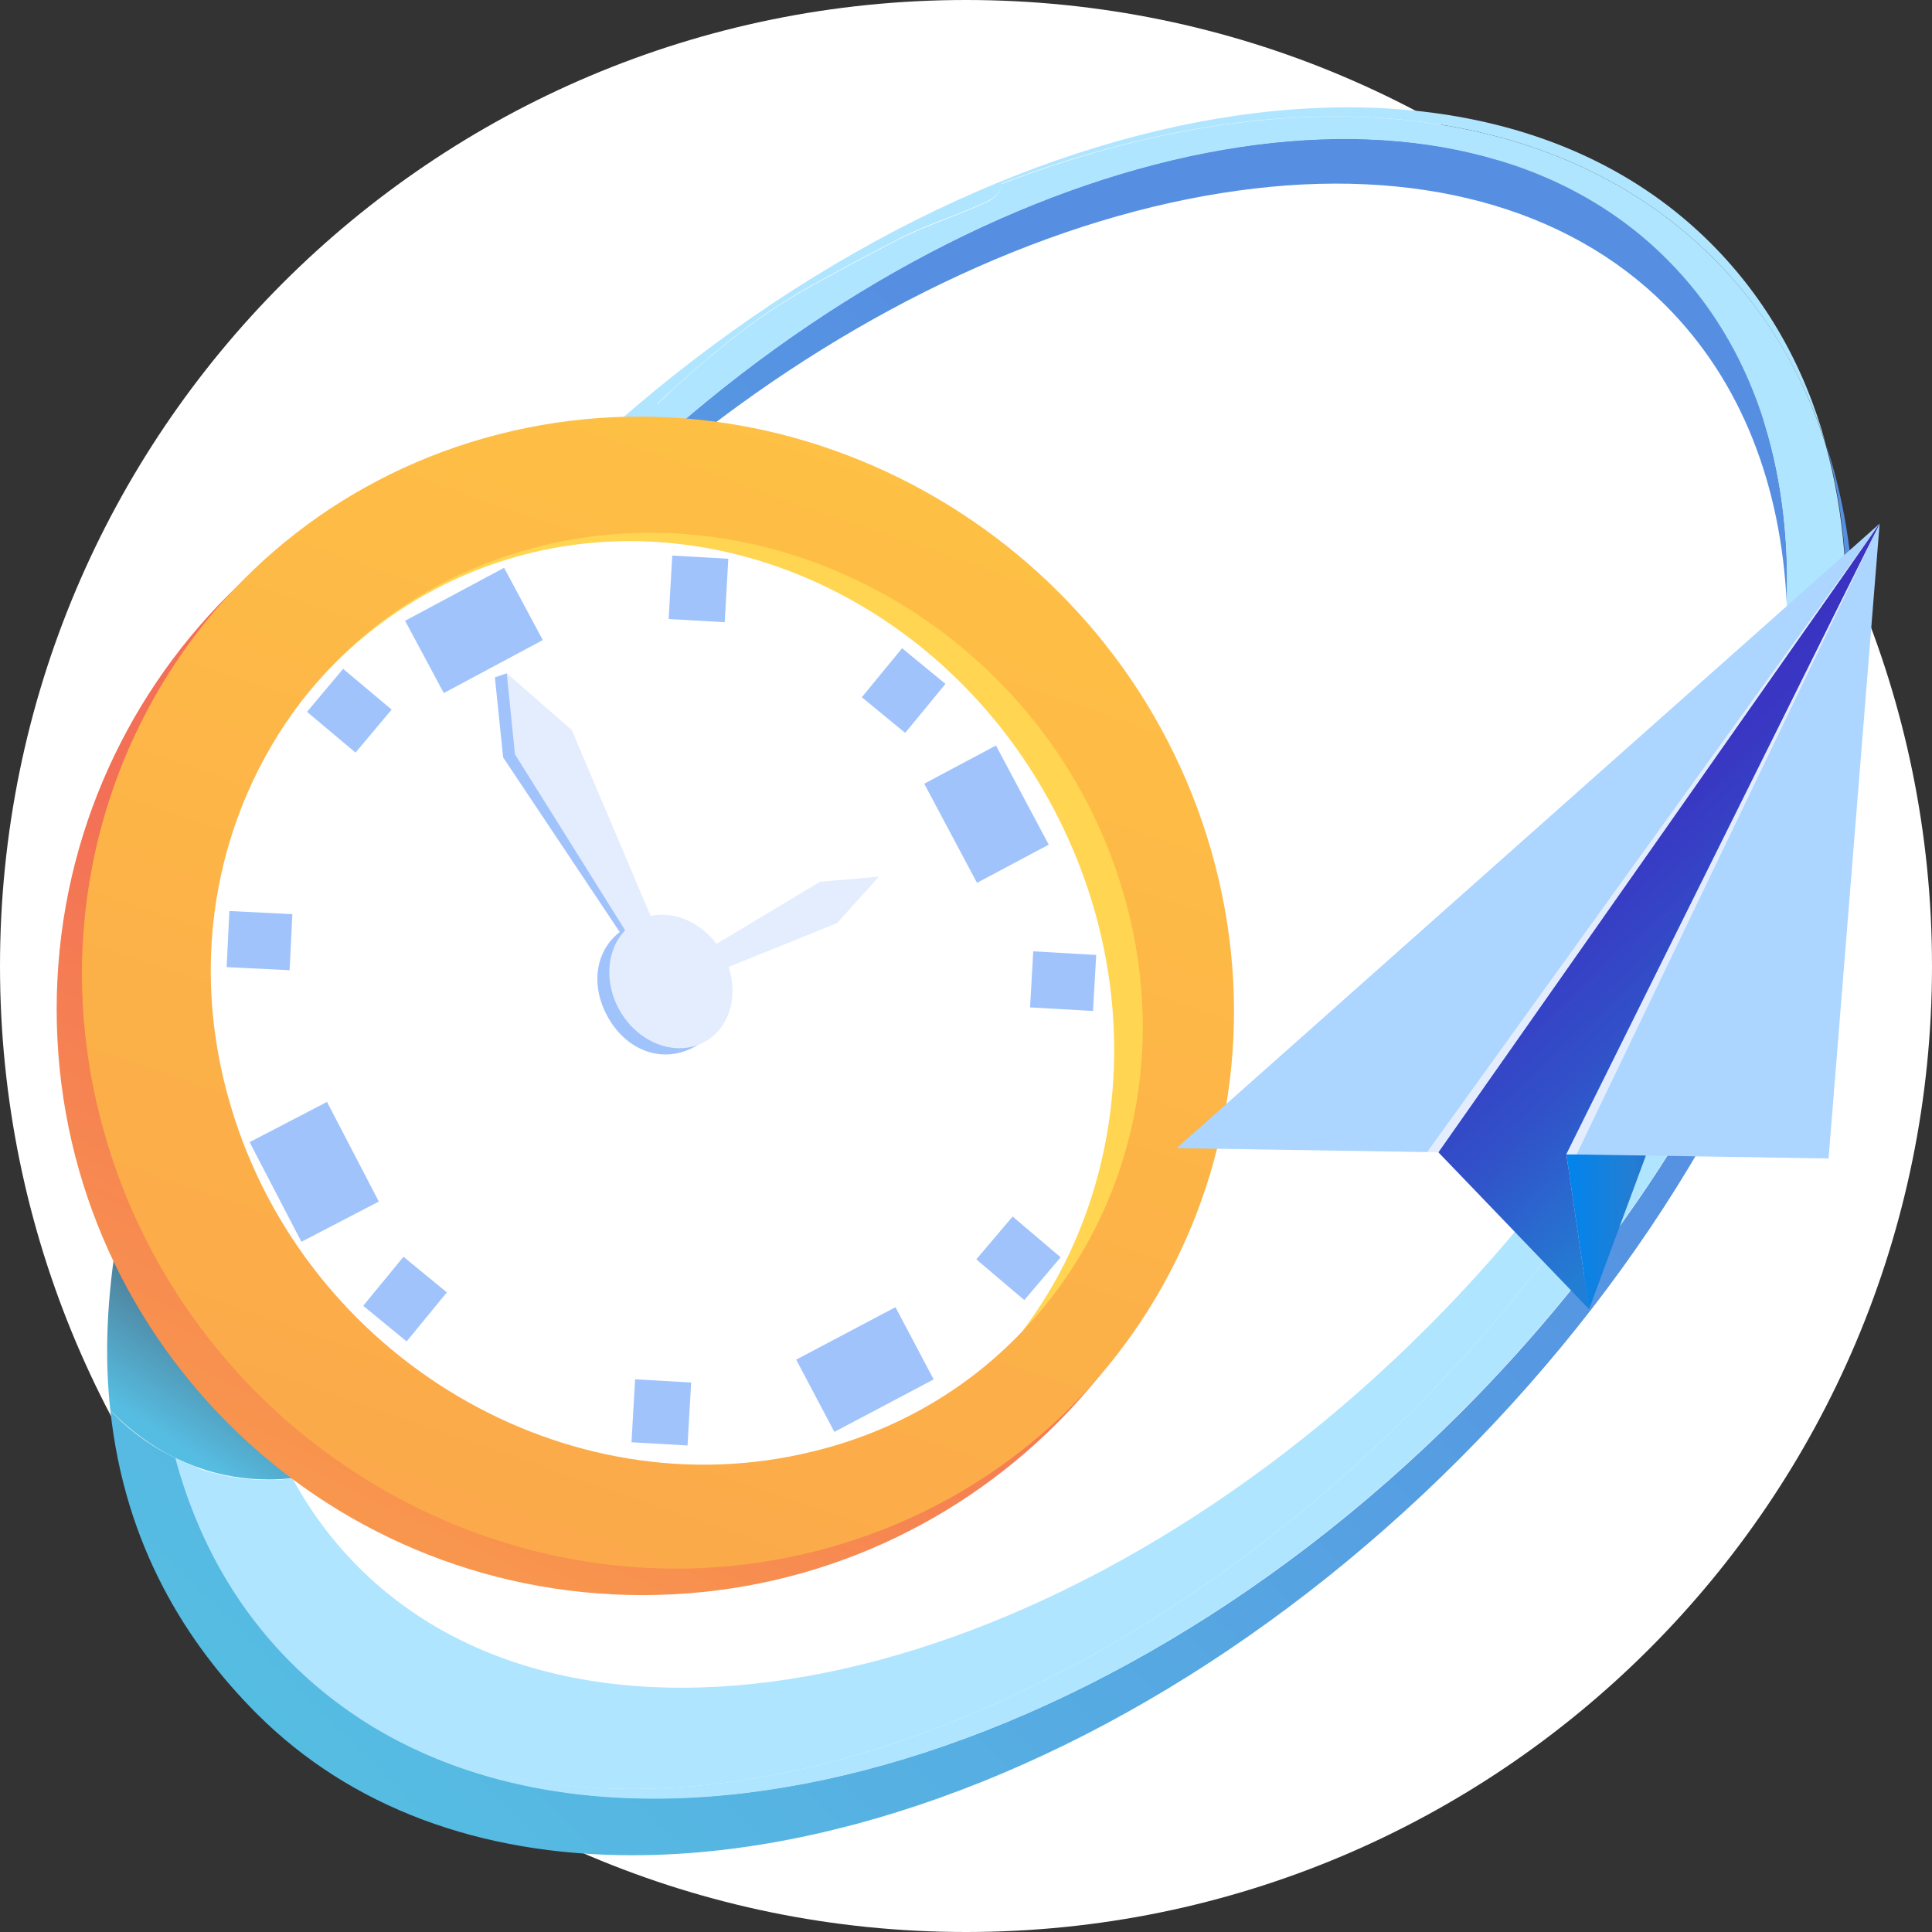 <svg width="60" height="60" viewBox="0 0 60 60" fill="none" xmlns="http://www.w3.org/2000/svg">
<rect x="0" y="0" width="60" height="60" fill="#333333" stroke="none"/>
<g clip-path="url(#clip0_1701_119667)">
<path d="M30 60C46.569 60 60 46.569 60 30C60 13.431 46.569 0 30 0C13.431 0 6.86646e-05 13.431 6.86646e-05 30C6.86646e-05 46.569 13.431 60 30 60Z" fill="white"/>
<path d="M8.764 30.895C8.62 30.879 8.492 30.879 8.348 30.879C7.722 30.879 7.129 30.959 6.552 31.12C5.43 34.31 4.837 37.435 4.837 40.353L3.539 39.054C3.298 40.785 3.266 42.356 3.427 43.799C4.02 44.408 4.709 44.921 5.462 45.289C5.671 45.386 5.895 45.482 6.12 45.562C6.825 45.819 7.578 45.947 8.348 45.947C8.604 45.947 8.861 45.931 9.117 45.899C6.937 41.891 6.905 36.522 8.764 30.895Z" fill="url(#paint0_linear_1701_119667)"/>
<path d="M43.82 43.863C51.69 35.992 55.858 26.407 55.489 18.761C55.249 25.83 51.322 34.229 44.317 41.234C33.097 52.454 18.254 55.788 11.137 48.672C10.319 47.854 9.63 46.924 9.085 45.914C8.829 45.947 8.572 45.963 8.316 45.963C7.53 45.963 6.777 45.818 6.088 45.578C6.665 48.03 7.787 50.13 9.422 51.765C16.747 59.058 32.167 55.516 43.82 43.863Z" fill="#B0E5FF"/>
<path d="M56.707 13.793C59.079 22.352 54.88 34.342 45.375 43.863C33.209 56.029 16.939 59.507 9.053 51.637C7.306 49.89 6.119 47.726 5.462 45.29C4.693 44.921 4.004 44.424 3.427 43.799C3.875 47.983 5.783 51.028 7.979 53.224C10.88 56.125 14.903 57.616 19.632 57.616C21.411 57.616 23.287 57.408 25.242 56.975C32.199 55.436 39.332 51.3 45.31 45.322C51.289 39.343 55.425 32.21 56.964 25.253C57.893 21.006 57.797 17.095 56.707 13.793Z" fill="url(#paint1_linear_1701_119667)"/>
<path d="M38.434 5.922C43.948 5.153 48.661 6.419 51.722 9.481C54.094 11.853 55.313 15.075 55.489 18.746C55.633 14.482 54.447 10.715 51.77 8.038C45.15 1.434 31.83 3.855 20.978 13.28L21.379 13.777C26.781 9.481 32.84 6.692 38.434 5.922Z" fill="url(#paint2_linear_1701_119667)"/>
<path d="M8.764 30.895C10.479 25.686 13.829 20.252 18.606 15.476C19.375 14.706 20.177 13.969 20.978 13.264L20.401 12.542C21.876 11.164 23.351 9.897 25.13 8.904C26.06 8.391 27.005 7.878 27.951 7.397C28.833 6.948 29.81 6.66 30.708 6.227C30.965 6.099 31.093 5.906 31.109 5.698C39.812 2.348 48.164 2.989 53.197 8.006C54.8 9.609 55.986 11.581 56.707 13.809C56.05 11.404 54.864 9.288 53.133 7.557C45.246 -0.329 28.993 3.149 16.827 15.315C11.938 20.204 8.46 25.734 6.552 31.136C7.129 30.976 7.722 30.895 8.347 30.895C8.476 30.88 8.62 30.895 8.764 30.895Z" fill="#B0E5FF"/>
<path d="M31.109 5.714C31.077 5.922 30.965 6.114 30.708 6.243C29.811 6.675 28.849 6.964 27.951 7.413C27.006 7.894 26.06 8.407 25.13 8.92C23.351 9.913 21.876 11.164 20.401 12.558L20.979 13.279C31.83 3.87 45.166 1.434 51.77 8.054C54.447 10.731 55.633 14.498 55.489 18.761C55.858 26.407 51.69 35.993 43.82 43.863C32.167 55.516 16.747 59.059 9.438 51.749C7.803 50.114 6.681 48.014 6.104 45.562C5.879 45.482 5.671 45.386 5.446 45.289C6.104 47.726 7.29 49.89 9.037 51.637C16.923 59.523 33.177 56.045 45.359 43.863C54.864 34.358 59.064 22.352 56.691 13.792C55.986 11.564 54.8 9.609 53.197 8.006C48.164 2.989 39.813 2.348 31.109 5.714Z" fill="#B0E5FF"/>
<path d="M19.953 49.537C30 49.537 38.146 41.392 38.146 31.344C38.146 21.297 30 13.151 19.953 13.151C9.905 13.151 1.76 21.297 1.76 31.344C1.76 41.392 9.905 49.537 19.953 49.537Z" fill="url(#paint3_linear_1701_119667)"/>
<path d="M37.617 26.423C40.358 35.993 34.876 45.722 25.387 48.159C15.898 50.595 5.992 44.809 3.251 35.223C0.51 25.654 5.992 15.924 15.481 13.488C24.954 11.068 34.876 16.854 37.617 26.423Z" fill="url(#paint4_linear_1701_119667)"/>
<path d="M13.846 18.137C20.722 14.771 29.266 18.088 32.92 25.558C35.597 31.008 34.924 37.147 31.718 41.379C35.036 37.932 36.398 32.787 34.86 27.642C32.551 19.868 24.473 15.075 16.827 16.95C13.685 17.72 11.105 19.483 9.325 21.839C10.495 20.3 12.018 19.034 13.846 18.137Z" fill="#FFD551"/>
<path d="M7.178 34.39C9.502 42.164 17.581 46.956 25.227 45.081C27.823 44.456 30.035 43.142 31.734 41.362C34.956 37.131 35.613 30.976 32.937 25.542C29.266 18.072 20.738 14.754 13.862 18.12C12.035 19.018 10.512 20.284 9.326 21.823C6.745 25.221 5.799 29.805 7.178 34.39Z" fill="white"/>
<path d="M22.389 29.565C22.982 30.591 22.63 31.889 21.62 32.482C20.594 33.075 19.472 32.627 18.895 31.617C18.302 30.591 18.462 29.373 19.488 28.78C20.498 28.187 21.812 28.539 22.389 29.565Z" fill="#A1C3FC"/>
<path d="M14.118 18.456L15.32 20.701" stroke="#A1C3FC" stroke-width="3.488" stroke-miterlimit="10"/>
<path d="M26.268 41.41L27.454 43.654" stroke="#A1C3FC" stroke-width="3.488" stroke-miterlimit="10"/>
<path d="M29.522 25.878L31.75 24.692" stroke="#A1C3FC" stroke-width="3.488" stroke-miterlimit="10"/>
<path d="M8.556 37.018L10.96 35.768" stroke="#A1C3FC" stroke-width="3.488" stroke-miterlimit="10"/>
<path d="M21.748 17.303L21.636 19.274" stroke="#A1C3FC" stroke-width="1.744" stroke-miterlimit="10"/>
<path d="M20.594 42.885L20.482 44.841" stroke="#A1C3FC" stroke-width="1.744" stroke-miterlimit="10"/>
<path d="M32.039 30.415L33.994 30.527" stroke="#A1C3FC" stroke-width="1.744" stroke-miterlimit="10"/>
<path d="M7.081 29.164L9.037 29.26" stroke="#A1C3FC" stroke-width="1.744" stroke-miterlimit="10"/>
<path d="M28.689 20.685L27.438 22.207" stroke="#A1C3FC" stroke-width="1.744" stroke-miterlimit="10"/>
<path d="M13.204 39.583L11.954 41.106" stroke="#A1C3FC" stroke-width="1.744" stroke-miterlimit="10"/>
<path d="M32.375 39.711L30.884 38.445" stroke="#A1C3FC" stroke-width="1.744" stroke-miterlimit="10"/>
<path d="M11.602 22.705L10.095 21.439" stroke="#A1C3FC" stroke-width="1.744" stroke-miterlimit="10"/>
<path d="M19.264 28.972L15.625 23.522L15.369 21.037L15.737 20.909L20.482 29.228L19.264 28.972Z" fill="#A1C3FC"/>
<path d="M21.909 32.341C22.783 31.836 23.011 30.594 22.418 29.567C21.825 28.54 20.635 28.116 19.761 28.62C18.887 29.125 18.66 30.367 19.253 31.394C19.846 32.422 21.035 32.845 21.909 32.341Z" fill="#E3EDFE"/>
<path d="M21.059 30.03L25.467 27.385L27.294 27.225L25.996 28.667L21.235 30.591L21.059 30.03Z" fill="#E3EDFE"/>
<path d="M19.776 29.469L15.993 23.426L15.737 20.909L17.757 22.672L20.53 29.212L19.776 29.469Z" fill="#E3EDFE"/>
<path d="M49.35 40.657L58.374 16.261L48.645 35.848L49.35 40.657Z" fill="url(#paint5_linear_1701_119667)"/>
<path d="M58.374 16.261L44.67 35.785L36.543 35.656L58.374 16.261Z" fill="#ACD5FF"/>
<path d="M58.374 16.261L48.645 35.848L56.788 35.977L58.374 16.261Z" fill="#ACD5FF"/>
<path d="M48.645 35.848L58.374 16.261L44.669 35.784L49.35 40.657L48.645 35.848Z" fill="url(#paint6_linear_1701_119667)"/>
<path d="M44.317 35.784L58.374 16.261L44.669 35.784H44.317Z" fill="#E3EDFE"/>
<path d="M48.645 35.848L58.374 16.261L48.965 35.848H48.645Z" fill="#E3EDFE"/>
</g>
<defs>
<linearGradient id="paint0_linear_1701_119667" x1="4.236" y1="44.061" x2="7.865" y2="38.456" gradientUnits="userSpaceOnUse">
<stop stop-color="#56BDE2"/>
<stop offset="0.949" stop-color="#495668"/>
</linearGradient>
<linearGradient id="paint1_linear_1701_119667" x1="11.833" y1="57.091" x2="57.056" y2="11.867" gradientUnits="userSpaceOnUse">
<stop stop-color="#56BDE2"/>
<stop offset="0.709" stop-color="#568FE2"/>
</linearGradient>
<linearGradient id="paint2_linear_1701_119667" x1="4.493" y1="49.751" x2="49.717" y2="4.527" gradientUnits="userSpaceOnUse">
<stop stop-color="#56BDE2"/>
<stop offset="0.709" stop-color="#568FE2"/>
</linearGradient>
<linearGradient id="paint3_linear_1701_119667" x1="3.48" y1="65.763" x2="19.62" y2="32.029" gradientUnits="userSpaceOnUse">
<stop stop-color="#FFC444"/>
<stop offset="0.996" stop-color="#F36F56"/>
</linearGradient>
<linearGradient id="paint4_linear_1701_119667" x1="27.752" y1="7.698" x2="-15.206" y2="132.083" gradientUnits="userSpaceOnUse">
<stop stop-color="#FFC444"/>
<stop offset="0.996" stop-color="#F36F56"/>
</linearGradient>
<linearGradient id="paint5_linear_1701_119667" x1="48.645" y1="28.461" x2="58.368" y2="28.461" gradientUnits="userSpaceOnUse">
<stop stop-color="#0084ED"/>
<stop offset="0.205" stop-color="#237ED3"/>
<stop offset="0.491" stop-color="#3152C9"/>
<stop offset="0.767" stop-color="#3937C3"/>
<stop offset="0.967" stop-color="#3C2DC1"/>
</linearGradient>
<linearGradient id="paint6_linear_1701_119667" x1="62.059" y1="32.362" x2="51.254" y2="20.56" gradientUnits="userSpaceOnUse">
<stop stop-color="#0084ED"/>
<stop offset="0.205" stop-color="#237ED3"/>
<stop offset="0.491" stop-color="#3152C9"/>
<stop offset="0.767" stop-color="#3937C3"/>
<stop offset="0.967" stop-color="#3C2DC1"/>
</linearGradient>
<clipPath id="clip0_1701_119667">
<rect width="60" height="60" fill="white"/>
</clipPath>
</defs>
</svg>
